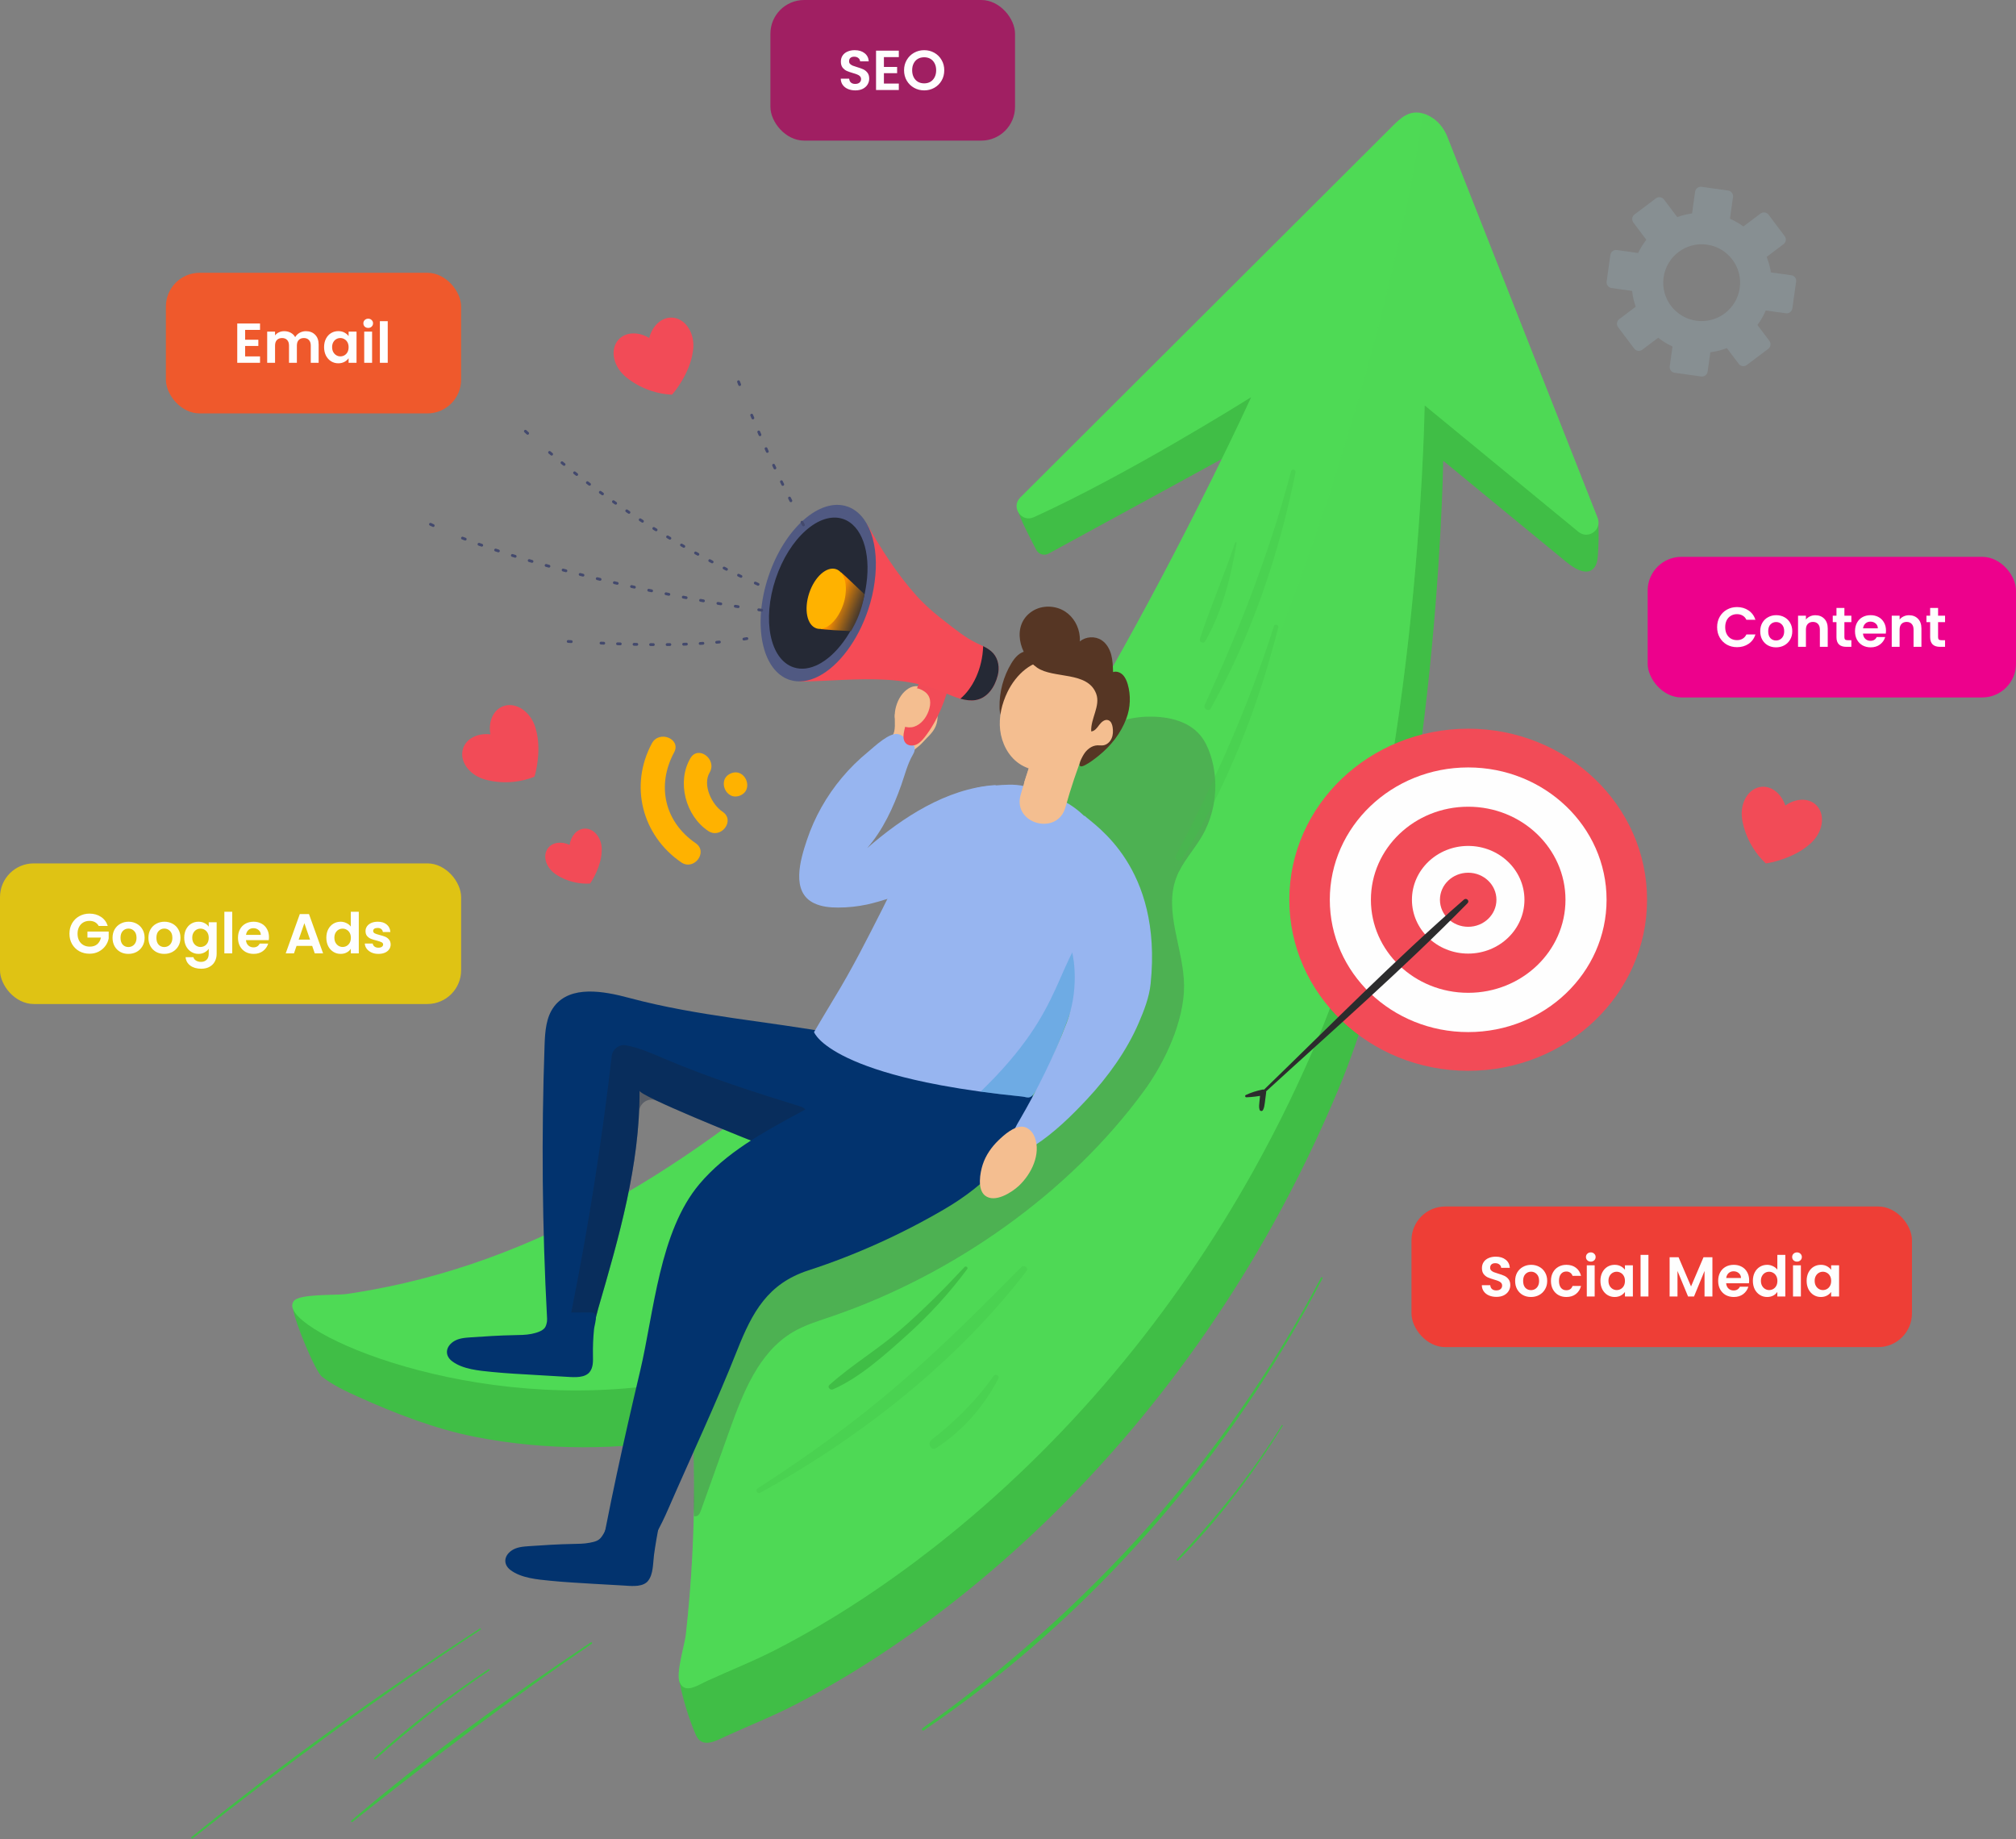 <svg xmlns="http://www.w3.org/2000/svg" width="717" height="654" viewBox="0 0 717 654" fill="none"><rect x="0" y="0" width="717" height="654" fill="#808080" stroke="none"/><path d="M104.252 465.438C113.216 465.525 122.375 467.495 131.274 468.469C134.046 468.772 136.861 468.816 139.611 469.249C142.642 469.747 145.587 470.721 148.575 471.436C152.191 472.323 155.893 472.843 159.596 473.038C162.649 473.211 165.594 471.977 168.56 471.068C175.207 469.011 181.747 466.672 188.199 464.095C201.061 458.964 213.533 452.879 225.571 446.059C249.779 432.353 272.254 415.745 293.452 397.774C301.507 390.931 309.389 383.894 317.119 376.706C378.569 319.564 448.745 167.195 451.538 161.111C451.559 161.046 450.282 154.485 450.217 154.528C447.532 156.217 387.013 189.194 372.961 196.838C371.358 197.725 369.345 197.097 368.522 195.473C366.595 191.728 362.611 184.171 362.026 181.443C361.918 180.88 362.676 181.551 362.87 181.01C363.044 180.512 363.412 180.143 363.801 179.775C369.907 173.972 377.053 169.404 384.285 165.138C390.109 161.717 396.02 158.469 402.018 155.395C404.963 153.901 406.977 152.688 409.423 150.436C411.935 148.141 414.447 145.824 416.959 143.529C427.005 134.37 437.096 125.276 447.142 116.117C465.677 99.271 484.082 82.274 501.793 64.584C505.02 61.357 508.679 57.893 514.633 60.838C517.751 62.375 520.047 65.147 521.324 68.373C521.324 69.953 522.926 72.444 523.511 73.916C524.312 75.951 525.113 78.008 525.936 80.044C532.822 97.496 539.707 114.969 546.593 132.421C550.144 141.429 553.695 150.436 557.246 159.465C558.913 163.709 560.58 167.931 562.269 172.175C563.915 176.333 565.257 180.533 567.596 184.322C567.877 184.777 568.159 185.232 568.31 185.751C568.462 186.249 568.483 186.769 568.505 187.289C568.613 190.602 568.548 193.893 568.31 197.184C568.223 198.44 568.115 199.717 567.596 200.865C567.076 202.013 566.058 203.009 564.824 203.182C561.923 203.615 558.826 201.255 556.726 199.544C554.604 197.812 552.504 196.058 550.382 194.326C545.705 190.472 541.006 186.618 536.329 182.785C528.686 176.506 521.043 170.227 513.399 163.926C513.356 163.882 513.291 163.904 513.291 163.969C513.204 168.733 510.584 304.667 475.875 387.64C469.011 404.031 461.26 420.054 452.62 435.579C424.039 486.917 385.671 533.059 339.399 569.392C321.774 583.25 302.958 595.721 283.037 606.028C274.939 610.229 266.538 613.52 258.267 617.309C254.672 618.955 249.692 621.964 247.462 616.854C244.95 611.095 242.85 604.036 241.638 597.908C241.529 597.324 242.071 597.151 242.244 596.588C242.395 596.068 242.742 595.613 243.11 595.202C244.777 593.21 246.618 591.326 248.09 589.182C249.887 586.584 251.338 583.921 252.139 580.868C253.027 577.49 252.789 573.571 252.962 570.063C253.308 562.333 253.482 554.582 253.46 546.83C253.438 537.779 253.135 528.728 252.594 519.699C252.139 512.272 252.659 510.129 245.383 511.363C219.942 515.65 194.392 515.888 168.972 510.908C154.876 508.158 140.477 502.572 127.464 496.704C123.003 494.691 118.413 492.547 114.537 489.537C112.177 487.783 104.815 470.028 104.252 465.438Z" fill="#40BE46"></path><path d="M561.402 189.108L506.795 144.222C506.751 144.179 506.686 144.2 506.686 144.244C506.6 149.029 503.98 284.942 469.271 367.937C462.428 384.306 454.655 400.329 446.016 415.854C417.434 467.192 379.088 513.355 332.816 549.688C315.169 563.524 296.375 575.996 276.433 586.325C268.335 590.525 259.912 593.816 251.641 597.606C248.241 599.143 243.629 602.499 241.745 598.212C240.316 594.986 243.478 585.025 243.911 581.323C244.972 571.904 245.729 562.463 246.227 553.001C246.682 544.383 246.877 535.744 246.855 527.126C246.812 518.054 246.531 509.003 245.989 499.974C245.924 498.956 245.881 498.025 245.838 497.202C245.535 492.049 245.058 490.577 238.779 491.638C238.736 491.638 238.671 491.659 238.627 491.659C168.062 503.525 102.065 473.796 103.97 463.814C104.035 463.424 104.165 463.078 104.403 462.732C106.157 459.938 119.603 460.653 123.154 460.133C130.018 459.137 136.882 457.838 143.659 456.279C208.335 441.36 262.727 401.411 310.514 356.959C371.986 299.817 442.14 147.448 444.933 141.342C444.955 141.321 444.912 141.256 444.847 141.299C441.794 143.204 400.87 168.819 367.677 183.911C363.281 185.903 359.449 180.317 362.848 176.917C406.976 132.898 451.104 88.878 495.232 44.858C498.069 42.022 501.208 39.012 505.95 40.311C506.6 40.484 507.314 40.744 508.051 41.112C511.169 42.628 513.485 45.421 514.763 48.669C529.811 86.821 556.271 153.901 568.201 184.171C569.847 188.328 564.867 191.944 561.402 189.108Z" fill="#4EDA55"></path><path opacity="0.283" d="M561.404 189.108L506.796 144.222C506.753 144.179 506.688 144.2 506.688 144.244C506.602 149.029 503.982 284.942 469.272 367.937C462.43 384.306 454.657 400.329 446.018 415.854C417.436 467.192 379.089 513.355 332.818 549.688C315.171 563.524 296.377 575.996 276.435 586.325C268.336 590.525 259.914 593.816 251.642 597.606C248.243 599.143 243.631 602.499 241.747 598.212C240.318 594.986 243.479 585.025 243.912 581.323C244.973 571.904 245.731 562.463 246.229 553.001C246.684 544.383 246.879 535.744 246.857 527.126C246.814 518.054 246.532 509.003 245.991 499.974C245.926 498.956 245.883 498.025 245.84 497.203C331.021 453.984 391.28 366.572 432.268 278.901C480.164 176.376 501.708 73.461 505.952 40.311C506.602 40.484 507.316 40.744 508.052 41.112C511.17 42.628 513.487 45.421 514.765 48.669C529.813 86.821 556.273 153.901 568.203 184.171C569.849 188.328 564.869 191.944 561.404 189.108Z" fill="#4EDA55"></path><g opacity="0.283"><path d="M418.365 312.051C413.775 324.22 421.05 337.493 421.115 350.484C421.18 363.064 414.251 377.788 406.954 387.77C380.192 424.428 338.922 453.248 296.18 467.95C291.351 469.617 286.414 471.046 282.019 473.644C269.85 480.811 264.264 495.189 259.5 508.483C256.122 517.967 252.723 527.473 249.324 536.956C248.826 538.342 248.306 539.317 246.877 539.143C246.465 535.268 246.855 531.089 246.833 527.126C246.79 518.054 246.509 509.003 245.967 499.974C245.902 498.956 245.859 498.025 245.816 497.202C245.513 492.049 245.036 490.577 238.757 491.638C238.714 491.638 238.649 491.659 238.605 491.659C256.361 451.624 281.391 414.836 312.224 383.699L316.143 380.235C328.724 357.002 341.282 333.769 353.841 310.557C360.206 298.778 366.594 286.956 374.714 276.303C383.201 265.13 392.555 255.581 407.236 254.867C414.446 254.52 422.436 255.992 426.983 261.579C428.52 263.463 429.581 265.714 430.361 268.01C431.552 271.496 432.18 275.198 432.245 278.901C432.331 285.353 430.707 291.849 427.438 297.414C424.536 302.372 420.401 306.681 418.365 312.051Z" fill="#494949"></path></g><path d="M522.168 380.755C557.302 380.755 585.783 353.524 585.783 319.933C585.783 286.342 557.302 259.111 522.168 259.111C487.034 259.111 458.553 286.342 458.553 319.933C458.553 353.524 487.034 380.755 522.168 380.755Z" fill="#F24B57"></path><path d="M522.167 366.984C549.349 366.984 571.384 345.918 571.384 319.933C571.384 293.947 549.349 272.882 522.167 272.882C494.986 272.882 472.951 293.947 472.951 319.933C472.951 345.918 494.986 366.984 522.167 366.984Z" fill="#FEFEFE"></path><path d="M522.169 353.018C541.279 353.018 556.77 338.205 556.77 319.933C556.77 301.661 541.279 286.848 522.169 286.848C503.06 286.848 487.568 301.661 487.568 319.933C487.568 338.205 503.06 353.018 522.169 353.018Z" fill="#F24B57"></path><path d="M522.169 339.074C533.219 339.074 542.176 330.504 542.176 319.933C542.176 309.362 533.219 300.792 522.169 300.792C511.12 300.792 502.162 309.362 502.162 319.933C502.162 330.504 511.12 339.074 522.169 339.074Z" fill="#FEFEFE"></path><path d="M522.168 329.546C527.716 329.546 532.215 325.242 532.215 319.933C532.215 314.623 527.716 310.319 522.168 310.319C516.619 310.319 512.121 314.623 512.121 319.933C512.121 325.242 516.619 329.546 522.168 329.546Z" fill="#F24B57"></path><path d="M645.846 286.176C643.118 283.621 638.593 283.838 634.955 286.436C633.548 282.192 630.04 279.334 626.316 279.789C621.899 280.33 618.867 285.267 619.538 290.832C619.538 290.832 620.296 299.753 628.004 307.006C629.347 306.92 638.03 305.166 643.551 300.229C643.984 299.882 644.395 299.514 644.764 299.081C648.618 295.011 649.094 289.229 645.846 286.176Z" fill="#F24B57"></path><path d="M239.018 112.934C235.272 112.761 231.981 115.857 230.898 120.188C227.066 117.871 222.562 117.979 220.007 120.729C216.997 123.999 217.885 129.715 222.021 133.526C222.021 133.526 228.387 139.827 238.975 140.346C239.949 139.415 245.427 132.443 246.402 125.103C246.488 124.562 246.575 124.02 246.596 123.436C246.856 117.849 243.457 113.129 239.018 112.934Z" fill="#F24B57"></path><path d="M178.824 251.164C175.337 252.55 173.605 256.729 174.406 261.124C169.968 260.583 165.897 262.532 164.706 266.105C163.299 270.327 166.482 275.177 171.808 276.953C171.808 276.953 180.209 280.092 190.061 276.195C190.559 274.939 192.681 266.343 190.559 259.241C190.429 258.699 190.256 258.18 190.061 257.66C187.983 252.42 182.959 249.519 178.824 251.164Z" fill="#F24B57"></path><path d="M207.838 294.642C205.153 294.794 203.053 297.241 202.577 300.424C199.675 299.059 196.471 299.471 194.868 301.614C192.963 304.169 194.024 308.175 197.25 310.579C197.25 310.579 202.252 314.606 209.83 314.173C210.458 313.437 213.836 308.067 213.987 302.762C214.009 302.372 214.031 301.961 214.009 301.571C213.793 297.544 211.021 294.447 207.838 294.642Z" fill="#F24B57"></path><path d="M321.663 269.894C322.291 269.353 322.854 268.812 323.417 268.205C324.824 266.646 326.708 265.629 328.137 264.005C329.804 262.099 331.84 260.584 332.814 258.158C333.745 255.842 333.593 253.178 332.901 250.775C332.381 248.913 331.536 247.116 330.151 245.773C328.765 244.452 326.751 243.673 324.867 244.084C324.023 244.279 323.243 244.691 322.529 245.21C320.299 246.878 319 249.541 318.437 252.247C317.917 254.802 318.588 257.596 318.047 260.042C317.614 261.991 315.795 264.091 314.777 265.845" fill="#F4BE90"></path><path d="M325.543 400.827L328.574 403.923C316.903 414.944 293.345 414.511 278.838 410.072C278.275 409.899 276.997 409.423 275.157 408.708C263.053 404.096 227.456 389.654 227.456 387.835C227.586 414.186 220.138 439.91 212.776 465.2C211.087 471.003 208.792 486.701 200.78 482.457C200.109 482.111 199.395 481.613 198.637 480.941C195.324 478.062 194.826 473.146 194.566 468.751C192.834 436.424 192.531 404.031 193.678 371.661C193.852 366.832 194.176 361.657 197.121 357.825C202.946 350.268 214.638 352.368 223.862 354.858C248.221 361.376 272.992 363.108 297.611 367.612C305.232 368.998 313.114 368.911 320.584 370.925C328.076 372.96 335.481 377.853 337.473 385.324C339.443 392.837 333.186 402.148 325.543 400.827Z" fill="#02336E"></path><g opacity="0.356"><path d="M286.005 401.217C283.104 403.447 280.116 405.548 277.041 407.518C275.85 408.276 274.378 408.406 273.057 407.908C263.14 404.075 243.588 396.15 233.628 391.43C230.748 390.066 227.457 392.101 227.305 395.306C226.179 419.059 219.445 442.314 212.776 465.222C212.43 466.435 212.04 468.059 211.607 469.856C210.199 475.442 201.82 473.558 202.924 467.907C203.141 466.846 203.336 465.785 203.552 464.724C209.442 435.233 214.097 405.461 217.561 375.58C217.843 373.069 220.16 371.25 222.65 371.705C227.37 372.549 231.917 374.584 236.377 376.49C252.076 383.181 268.337 388.399 284.641 393.422C288.062 394.483 288.863 398.987 286.005 401.217Z" fill="#15233A"></path></g><path d="M356.224 413.429C350.529 420.119 343.319 425.619 335.849 429.971C320.714 438.827 304.214 446.297 287.52 451.711C273.035 456.409 267.535 466.629 262.208 480.054C254.673 499.086 245.861 517.708 237.698 536.48C232.631 548.151 224.771 561.749 212.018 561.597C216.391 536.675 221.87 511.97 227.694 487.372C232.609 466.564 234.515 437.853 248.784 420.986C258.116 409.943 271.216 402.711 283.774 395.955C296.398 389.178 308.372 381.448 320.627 374.367C329.526 369.236 338.923 363.953 349.187 363.823C367.353 363.585 370.103 381.253 366.076 395.5C364.192 402.213 360.684 408.189 356.224 413.429Z" fill="#02336E"></path><path d="M391.667 323.614C391.364 325.043 391.039 326.494 390.671 327.967C385.712 348.277 376.163 372.333 372.851 379.435C371.378 382.639 369.884 385.822 367.849 388.68C367.437 389.265 367.004 389.828 366.333 390.109C365.489 390.456 364.558 390.001 363.648 389.915C358.3 389.373 353.342 388.789 348.751 388.161C343.576 387.446 338.878 386.688 334.569 385.887C332.815 385.562 331.148 385.238 329.524 384.891C306.074 379.998 296.244 374 292.195 370.341C292.065 370.211 291.935 370.102 291.805 369.973C289.921 368.154 289.51 366.984 289.51 366.984C289.51 366.984 294.317 358.821 296.633 355.011C302.956 344.704 308.348 334.008 313.826 323.203C317.268 316.447 320.408 309.54 323.851 302.806C327.12 296.397 333.703 290.529 338.834 285.506C340.415 283.99 342.017 282.496 343.944 281.457C346.911 279.898 350.332 279.573 353.666 279.313C357.174 279.032 360.747 278.729 364.19 279.508C365.38 279.768 366.528 280.136 367.697 280.547C372.006 281.998 376.337 283.514 380.212 285.917C385.777 289.36 390.216 294.6 392.684 300.663C394.568 305.296 393.789 313.806 391.667 323.614Z" fill="#97B5F0"></path><g opacity="0.277"><path d="M391.669 323.614C391.366 325.043 391.041 326.494 390.673 327.966C385.715 348.277 376.166 372.333 372.853 379.435C371.381 382.639 369.887 385.822 367.851 388.68C367.44 389.265 367.007 389.828 366.336 390.109C365.491 390.456 364.56 390.001 363.651 389.914C358.303 389.373 353.344 388.789 348.754 388.161C380.41 357.544 373.784 343.123 391.669 323.614Z" fill="#0090C6"></path></g><path d="M349.165 301.529C349.663 301.139 350.183 300.728 350.399 300.143C350.659 299.407 350.399 298.606 350.118 297.869C348.515 293.496 358.172 278.837 353.539 279.183C336.542 280.461 320.908 290.702 308.436 301.55C314.066 295.076 317.682 287.173 320.54 279.14C321.839 275.437 322.749 271.627 324.698 268.292C326.625 265.023 323.875 263.68 321.211 261.883C320.713 261.536 320.172 261.212 319.588 261.06C316.383 260.216 311.035 265.456 308.74 267.339C305.383 270.089 302.265 273.142 299.472 276.477C293.973 283.016 289.685 290.594 286.979 298.692C284.64 305.686 281.133 317.27 289.642 321.211C292.24 322.424 295.185 322.705 298.065 322.705C301.551 322.705 305.037 322.337 308.458 321.601C311.013 321.038 313.525 320.28 316.036 319.5C318.072 318.873 320.107 318.245 322.143 317.617C324.784 316.794 327.469 315.993 329.981 314.823C333.618 313.113 336.801 310.709 339.941 308.241C342.929 305.946 346.134 303.846 349.165 301.529Z" fill="#97B5F0"></path><path d="M385.648 289.988C385.648 289.988 384.457 297.133 383.721 299.06C382.357 302.676 380.43 306.162 378.827 309.67C377.182 313.243 376.121 317.811 376.337 321.774C376.467 324.372 377.983 327.295 378.741 329.764C379.607 332.622 380.451 335.502 381.252 338.381C382.097 341.434 383.656 352.391 379.412 363.563C374.821 375.602 369.062 387.186 362.588 398.316C361.548 400.091 360.488 401.888 360.054 403.88C358.734 410.116 364.082 409.856 368.001 407.301C374.973 402.754 380.971 396.887 386.665 390.802C393.984 382.964 400.718 373.653 404.984 363.736C406.911 359.254 408.729 354.621 409.227 349.771C413.493 308.241 389.307 293.474 385.648 289.988Z" fill="#97B5F0"></path><path d="M385.65 266.993C383.073 273.575 380.821 280.266 378.916 287.086C376.036 297.328 360.099 292.954 362.979 282.691C363.391 281.197 363.824 279.746 364.278 278.252C364.322 278.057 364.387 277.841 364.452 277.646C365.318 274.896 366.206 272.189 367.18 269.483C367.245 269.288 367.331 269.071 367.396 268.876C368.133 266.776 368.912 264.676 369.735 262.597C371.359 258.418 375.213 255.538 379.89 256.816C383.874 257.92 387.273 262.835 385.65 266.993Z" fill="#F4BE90"></path><path d="M380.538 269.049C378.59 272.947 374.801 275.762 370.665 277.126C368.63 277.797 366.464 278.144 364.277 278.252C364.321 278.057 364.386 277.84 364.451 277.646C365.317 274.896 366.204 272.189 367.179 269.483C369.929 270.089 372.96 270.002 375.753 269.504C377.356 269.244 378.936 268.855 380.538 269.049Z" fill="#F4BE90"></path><path d="M209.052 488.499C209.29 488.325 209.507 488.131 209.68 487.892C210.979 486.333 210.936 484.082 210.892 482.046C210.827 478.885 210.957 475.702 211.282 472.541C211.455 470.917 213.058 466.651 210.351 466.673C205.479 466.695 200.629 466.716 195.757 466.738C195.606 466.738 195.432 466.738 195.302 466.825C195.021 466.976 194.956 467.322 194.913 467.647C194.718 468.903 194.545 470.982 193.809 472.064C192.856 473.407 190.452 474.013 188.958 474.316C186.945 474.706 184.888 474.706 182.831 474.749C177.677 474.836 172.524 475.182 167.392 475.529C165.227 475.68 162.932 475.854 161.156 477.109C158.385 479.058 158.19 482.046 160.788 484.017C164.578 486.896 170.38 487.373 174.927 487.827C180.102 488.347 185.299 488.607 190.474 488.91C193.917 489.127 197.338 489.322 200.781 489.516C203.227 489.625 206.908 490.144 209.052 488.499Z" fill="#02336E"></path><path d="M229.814 562.767C230.052 562.594 230.268 562.399 230.442 562.161C232.412 559.801 232.217 555.709 232.607 552.829C233.126 549.126 233.754 545.467 234.512 541.808C228.406 542.717 222.192 540.075 216.086 540.941C215.869 542.912 215.133 544.861 213.964 546.441C212.86 547.957 211.517 548.195 209.72 548.563C207.706 548.953 205.649 548.953 203.592 548.996C198.439 549.083 193.286 549.429 188.154 549.776C185.989 549.927 183.694 550.1 181.918 551.356C179.147 553.305 178.952 556.293 181.55 558.263C185.339 561.143 191.142 561.62 195.689 562.074C200.842 562.594 206.061 562.854 211.236 563.179C214.678 563.395 218.1 563.59 221.542 563.763C223.989 563.893 227.67 564.413 229.814 562.767Z" fill="#02336E"></path><path d="M366.813 402.343C366.012 401.412 364.93 400.741 363.739 400.633C360.686 400.351 357.135 403.512 355.099 405.483C352.631 407.865 350.574 410.809 349.513 414.079C348.56 417.002 347.499 422.87 350.336 425.122C353.8 427.872 359.841 424.017 362.418 421.592C366.835 417.413 370.299 410.398 368.004 404.313C367.701 403.599 367.311 402.928 366.813 402.343Z" fill="#F4BE90"></path><path d="M368.826 233.279C370.039 234.925 369.562 237.004 369.389 238.866C369.194 240.771 369.237 242.655 368.804 244.539C367.917 248.415 365.881 252.009 362.98 254.715C361.507 256.101 359.342 257.292 357.545 256.361C355.921 255.517 355.531 253.395 355.488 251.576C355.38 246.076 356.852 240.533 359.71 235.834C360.966 233.734 362.85 231.612 365.297 231.547C366.639 231.504 368.025 232.175 368.826 233.279Z" fill="#563624"></path><path d="M373.851 234.882C367.117 234.427 361.314 239.884 358.326 246.033C356.312 250.19 355.165 254.911 355.706 259.566C356.247 264.221 358.564 268.812 362.375 271.453C366.532 274.355 371.945 274.679 376.774 273.554C379.654 272.882 382.425 271.67 384.829 269.938C385.738 269.288 386.669 268.638 387.6 268.032C388.228 267.621 388.769 266.798 389.462 266.56C389.895 266.408 390.372 266.408 390.826 266.343C391.996 266.213 393.143 265.802 394.139 265.131C394.876 264.633 395.547 263.983 395.893 263.139C396.11 262.597 396.196 262.013 396.261 261.428C396.478 259.414 396.391 257.531 396.846 255.56C397.387 253.157 397.712 250.385 396.218 248.415C395.049 246.878 393.143 246.336 391.693 245.167C390.09 243.889 389.809 241.746 388.575 240.079C385.803 236.354 380.65 234.167 376.579 236.095" fill="#F4BE90"></path><path d="M384.022 226.351C383.719 222.8 381.813 219.379 378.825 217.452C375.361 215.2 370.576 215.091 367.111 217.343C359.619 222.193 362.456 233.02 368.865 237.415C374.711 241.421 386.858 238.584 389.868 246.683C391.47 250.97 387.833 255.517 388.093 260.085C389.392 259.977 390.214 258.743 390.994 257.704C391.773 256.664 393.008 255.625 394.22 256.101C395.173 256.47 395.563 257.595 395.714 258.591C395.909 259.912 395.887 261.32 395.346 262.554C394.805 263.788 393.701 264.827 392.358 265.022C391.665 265.109 390.972 265.001 390.279 265.022C388.222 265.109 386.447 266.56 385.386 268.335C384.303 270.132 382.636 273.727 385.819 272.103C387.53 271.237 389.153 269.981 390.648 268.79C395.043 265.282 398.637 260.757 400.608 255.452C402.058 251.576 402.232 247.245 401.062 243.24C400.694 242.027 400.196 240.836 399.309 239.949C398.421 239.061 397.057 238.563 395.866 238.974C395.801 236.874 395.736 234.752 395.195 232.738C394.632 230.725 393.527 228.776 391.773 227.628C389.457 226.113 386.165 226.307 384.044 228.083C384.087 227.498 384.087 226.914 384.022 226.351Z" fill="#563624"></path><path d="M327.964 240.685C327.617 241.009 327.422 241.464 327.249 241.897C324.932 247.635 323.049 253.546 321.641 259.587C321.273 261.168 321.013 263.052 322.118 264.243C323.049 265.239 324.673 265.304 325.907 264.741C327.141 264.178 328.072 263.117 328.917 262.056C333.55 256.123 336.3 248.913 338.097 241.616" fill="#F24B57"></path><path d="M354.857 240.186C353.796 244.387 351.176 248.263 346.932 248.956C345.221 249.237 343.403 248.977 341.562 248.458C337.903 247.418 334.135 245.361 331.017 244.43C328.527 243.673 326.016 243.066 323.461 242.633C320.884 242.179 318.264 241.897 315.601 241.724C305.164 241.074 294.728 242.222 284.291 242.352L308.195 186.077C313.305 195.149 318.957 204.027 325.929 211.8C327.834 213.922 329.913 215.871 332.078 217.733C333.442 218.902 334.871 220.028 336.301 221.132C339.96 223.947 343.338 226.762 347.56 228.776C348.253 229.1 348.967 229.425 349.66 229.772C351.003 230.443 352.28 231.201 353.255 232.305C355.117 234.405 355.55 237.48 354.857 240.186Z" fill="#F54B56"></path><path d="M311.054 206.993C310.642 210.197 309.885 213.489 308.759 216.823C306.897 222.41 304.277 227.346 301.289 231.352C295.161 239.58 287.344 243.911 280.762 241.724C270.953 238.454 267.597 222.02 273.292 204.979C278.965 187.982 291.502 176.831 301.289 180.079C309.17 182.742 312.873 193.871 311.054 206.993Z" fill="#505982"></path><path d="M308.151 207.556C308.086 208.011 308.021 208.487 307.935 208.942C307.913 209.158 307.87 209.353 307.827 209.57C307.48 211.67 306.917 213.814 306.203 215.979C305.25 218.815 304.081 221.479 302.738 223.86C302.478 224.315 302.219 224.77 301.959 225.203C301.287 226.329 300.573 227.411 299.815 228.407C294.554 235.466 287.885 239.169 282.233 237.285C273.854 234.492 270.996 220.418 275.867 205.824C280.718 191.273 291.457 181.746 299.815 184.518C306.549 186.791 309.71 196.318 308.151 207.556Z" fill="#252935"></path><path d="M307.458 211.324C307.437 211.497 307.415 211.648 307.372 211.822C307.09 213.51 306.636 215.243 306.073 216.975C305.315 219.248 304.362 221.392 303.279 223.319C303.063 223.687 302.868 224.055 302.652 224.402C301.287 224.358 298.646 224.164 297.347 224.12C297.065 224.099 296.762 224.077 296.502 224.077C295.376 224.012 291.998 223.731 291.695 223.687C291.76 223.687 291.998 223.644 292.15 223.016C292.258 222.583 292.388 222.172 292.54 221.738C293.124 219.833 293.752 217.928 294.423 216.044C295.744 212.276 297.195 208.552 298.191 204.676C298.494 204.265 298.819 203.897 299.1 203.485C299.577 203.788 305.791 209.721 307.458 211.324Z" fill="url(#paint0_linear_623_30851)"></path><path d="M300.683 211.583C300.553 212.687 300.293 213.813 299.903 214.939C299.275 216.845 298.366 218.533 297.348 219.898C295.248 222.712 292.585 224.185 290.354 223.427C286.998 222.301 285.872 216.693 287.799 210.89C289.726 205.087 294.014 201.276 297.348 202.381C300.033 203.29 301.311 207.101 300.683 211.583Z" fill="#FFB200"></path><path d="M354.855 240.164C353.794 244.365 351.174 248.241 346.93 248.934C345.22 249.215 343.401 248.955 341.561 248.436C345.848 244.863 349.42 237.934 349.659 229.75C351.001 230.421 352.279 231.179 353.253 232.283C355.115 234.383 355.548 237.458 354.855 240.164Z" fill="#252935"></path><g opacity="0.283"><path d="M459.181 167.542C451.624 196.231 440.906 223.687 428.477 250.579C427.806 252.03 429.841 253.286 430.643 251.835C445.172 225.787 454.872 197.162 460.761 167.975C460.935 166.957 459.441 166.502 459.181 167.542Z" fill="#40BE46"></path></g><g opacity="0.283"><path d="M453.052 222.712C444.109 250.991 432.027 277.905 418.278 304.148C417.52 305.577 419.577 306.789 420.443 305.404C436.228 280.113 447.314 251.987 454.611 223.124C454.871 222.128 453.355 221.716 453.052 222.712Z" fill="#40BE46"></path></g><g opacity="0.283"><path d="M439.284 192.919C435.429 204.46 430.536 215.632 426.747 227.195C426.379 228.342 428.089 229.035 428.652 227.996C434.78 217.191 437.79 205.196 439.803 193.07C439.868 192.724 439.413 192.572 439.284 192.919Z" fill="#40BE46"></path></g><g opacity="0.283"><path d="M270.415 530.786C306.12 510.995 340.093 484.428 365.101 451.927C365.924 450.844 364.17 449.589 363.261 450.52C349.23 464.724 335.243 478.711 320.129 491.789C304.279 505.495 287.109 517.902 269.484 529.227C268.488 529.855 269.375 531.37 270.415 530.786Z" fill="#40BE46"></path></g><g opacity="0.283"><path d="M353.365 489.299C347.28 497.939 339.68 505.496 331.322 511.948C329.677 513.226 331.149 516.062 333.011 514.85C342.517 508.614 349.727 500.321 355.032 490.296C355.617 489.148 354.079 488.282 353.365 489.299Z" fill="#40BE46"></path></g><path d="M343.042 450.52C335.789 458.315 328.253 465.893 320.22 472.865C312.187 479.837 302.898 485.359 295.017 492.417C294.086 493.24 295.277 494.431 296.251 494.02C305.8 489.819 314.591 481.873 322.299 474.965C330.332 467.798 337.564 459.895 343.995 451.256C344.428 450.693 343.519 450.022 343.042 450.52Z" fill="#40BE46"></path><path d="M449.545 388.745C473.839 366.486 498.87 344.682 521.951 321.145C522.774 320.301 521.54 319.132 520.674 319.868C495.817 341.499 472.562 365.187 448.896 388.095C448.484 388.528 449.112 389.156 449.545 388.745Z" fill="#2C2C2D"></path><path d="M443.241 390.174C445.385 390.109 447.464 389.806 449.564 389.416C449.131 389.091 448.698 388.745 448.265 388.42C448.156 389.503 448.048 390.564 447.94 391.646C447.853 392.621 447.68 393.617 447.962 394.569C448.113 395.111 448.893 395.241 449.174 394.721C449.629 393.898 449.715 393.011 449.845 392.101C450.019 390.867 450.17 389.654 450.322 388.42C450.408 387.706 449.607 387.316 449.023 387.424C446.944 387.857 444.952 388.463 443.046 389.373C442.657 389.568 442.852 390.174 443.241 390.174Z" fill="#2C2C2D"></path><path opacity="0.174" d="M637.099 97.864L629.824 96.846C629.543 94.941 629.023 93.1 628.33 91.347L634.328 86.821C635.237 86.15 635.411 84.851 634.739 83.963L629.001 76.341C628.33 75.432 627.031 75.259 626.143 75.93L620.037 80.52C618.565 79.438 616.984 78.528 615.274 77.77L616.356 70.062C616.508 68.936 615.728 67.897 614.624 67.745L605.184 66.424C604.058 66.273 603.018 67.052 602.867 68.178L601.784 75.886C599.965 76.146 598.211 76.558 596.523 77.186L591.802 70.928C591.131 70.019 589.832 69.846 588.944 70.517L581.322 76.255C580.413 76.926 580.24 78.225 580.911 79.134L585.523 85.262C584.397 86.713 583.401 88.272 582.622 89.961L575.043 88.9C573.917 88.748 572.9 89.528 572.726 90.654L571.406 100.094C571.254 101.22 572.033 102.259 573.138 102.411L580.456 103.45C580.673 105.377 581.106 107.261 581.755 109.058L575.888 113.475C574.978 114.147 574.805 115.446 575.476 116.334L581.214 123.955C581.885 124.865 583.185 125.038 584.072 124.367L589.745 120.101C591.304 121.335 592.993 122.375 594.834 123.219L593.838 130.235C593.686 131.36 594.466 132.4 595.57 132.551L605.01 133.872C606.136 134.024 607.176 133.244 607.327 132.14L608.302 125.254C610.337 124.995 612.307 124.497 614.169 123.782L618.392 129.39C619.063 130.299 620.362 130.473 621.25 129.801L628.871 124.064C629.781 123.392 629.954 122.093 629.283 121.184L625.039 115.554C626.23 113.995 627.204 112.263 628.005 110.401L635.151 111.397C636.277 111.548 637.294 110.769 637.467 109.643L638.788 100.202C639.005 99.055 638.225 98.016 637.099 97.864ZM603.3 114.038C595.83 112.977 590.611 106.092 591.672 98.622C592.733 91.152 599.641 85.933 607.111 86.994C614.581 88.055 619.799 94.963 618.738 102.433C617.677 109.881 610.748 115.078 603.3 114.038Z" fill="#ABD9EA"></path><path d="M469.832 454.287C436.141 518.335 387.033 572.77 328.095 614.516C327.64 614.841 328.073 615.62 328.549 615.296C388.354 574.762 437.007 518.53 470.331 454.612C470.525 454.244 470.006 453.941 469.832 454.287Z" fill="#40BE46"></path><path d="M455.868 506.795C445.193 523.965 432.505 539.75 418.604 554.409C418.344 554.69 418.756 555.123 419.037 554.842C433.349 540.4 445.54 524.268 456.193 506.99C456.323 506.773 455.998 506.578 455.868 506.795Z" fill="#40BE46"></path><path d="M210.156 583.965C180.773 603.604 151.845 624.39 124.953 647.363C124.649 647.623 125.083 648.035 125.386 647.797C153.188 625.884 181.141 604.361 210.459 584.506C210.783 584.268 210.48 583.748 210.156 583.965Z" fill="#40BE46"></path><path d="M173.734 593.535C159.422 603.04 145.78 613.477 133.114 625.083C132.81 625.364 133.265 625.797 133.568 625.537C146.408 614.191 159.811 603.581 174.015 594.011C174.297 593.816 174.037 593.34 173.734 593.535Z" fill="#40BE46"></path><path d="M170.68 579.049C135.213 601.958 100.915 626.62 68.111 653.21C67.787 653.469 68.241 653.924 68.588 653.664C101.63 627.486 135.732 602.651 170.94 579.482C171.199 579.309 170.94 578.876 170.68 579.049Z" fill="#40BE46"></path><path d="M325.108 258.396C327.598 257.573 329.374 255.278 330.261 252.81C331.236 250.103 331.149 247.353 328.551 245.729C327.685 245.188 326.71 244.711 325.693 244.711C323.896 244.711 322.423 246.141 321.341 247.57C320.41 248.782 319.608 250.103 319.045 251.51C318.591 252.658 317.898 254.542 318.417 255.754C319.435 258.136 322.835 259.154 325.108 258.396Z" fill="#F4BE90"></path><path d="M262.664 135.735C262.794 136.081 262.924 136.406 263.054 136.752" stroke="#43496D" stroke-linecap="round" stroke-linejoin="round"></path><path d="M267.342 147.622C271.932 158.795 276.999 169.772 282.52 180.512" stroke="#43496D" stroke-linecap="round" stroke-linejoin="round" stroke-dasharray="1.08 5.4"></path><path d="M285.227 185.687C285.4 186.012 285.573 186.315 285.746 186.64" stroke="#43496D" stroke-linecap="round" stroke-linejoin="round"></path><path d="M186.855 153.338C187.115 153.576 187.397 153.814 187.657 154.074" stroke="#43496D" stroke-linecap="round" stroke-linejoin="round"></path><path d="M195.453 160.873C216.261 178.476 239.343 193.395 263.94 205.152" stroke="#43496D" stroke-linecap="round" stroke-linejoin="round" stroke-dasharray="0.96 4.78"></path><path d="M268.615 207.317C268.94 207.469 269.265 207.621 269.611 207.772" stroke="#43496D" stroke-linecap="round" stroke-linejoin="round"></path><path d="M153.098 186.423C153.422 186.575 153.747 186.726 154.072 186.878" stroke="#43496D" stroke-linecap="round" stroke-linejoin="round"></path><path d="M164.486 191.338C193.219 202.554 235.182 211.54 264.261 216.001" stroke="#43496D" stroke-linecap="round" stroke-linejoin="round" stroke-dasharray="1.04 5.22"></path><path d="M269.848 216.823C270.216 216.867 270.562 216.931 270.909 216.975" stroke="#43496D" stroke-linecap="round" stroke-linejoin="round"></path><path d="M202.08 228.083C202.448 228.104 202.795 228.126 203.163 228.147" stroke="#43496D" stroke-linecap="round" stroke-linejoin="round"></path><path d="M213.752 228.667C228.974 229.381 244.239 229.663 259.331 227.931" stroke="#43496D" stroke-linecap="round" stroke-linejoin="round" stroke-dasharray="0.98 4.9"></path><path d="M264.568 227.238C264.936 227.195 265.283 227.13 265.629 227.065" stroke="#43496D" stroke-linecap="round" stroke-linejoin="round"></path><path d="M247.42 299.818C236.334 292.217 233.432 279.313 239.755 267.533C242.353 262.705 234.428 259.522 231.852 264.307C223.775 279.291 228.3 297.046 242.288 306.638C246.835 309.734 251.967 302.935 247.42 299.818Z" fill="#FFB200"></path><path d="M256.991 288.644C253.137 286.089 249.78 279.096 252.379 274.7C255.15 270.023 248.351 264.848 245.558 269.59C240.621 277.926 243.783 290.117 251.902 295.487C256.449 298.496 261.603 291.697 256.991 288.644Z" fill="#FFB200"></path><path d="M263.25 282.863C268.316 280.741 265.003 272.86 259.937 275.003C254.87 277.125 258.183 284.985 263.25 282.863Z" fill="#FFB200"></path><rect x="274" width="87" height="50" rx="12" fill="#A01F62"></rect><path d="M304.2 32.14C303.227 32.14 302.347 31.973 301.56 31.64C300.787 31.307 300.173 30.827 299.72 30.2C299.267 29.573 299.033 28.833 299.02 27.98H302.02C302.06 28.553 302.26 29.007 302.62 29.34C302.993 29.673 303.5 29.84 304.14 29.84C304.793 29.84 305.307 29.687 305.68 29.38C306.053 29.06 306.24 28.647 306.24 28.14C306.24 27.727 306.113 27.387 305.86 27.12C305.607 26.853 305.287 26.647 304.9 26.5C304.527 26.34 304.007 26.167 303.34 25.98C302.433 25.713 301.693 25.453 301.12 25.2C300.56 24.933 300.073 24.54 299.66 24.02C299.26 23.487 299.06 22.78 299.06 21.9C299.06 21.073 299.267 20.353 299.68 19.74C300.093 19.127 300.673 18.66 301.42 18.34C302.167 18.007 303.02 17.84 303.98 17.84C305.42 17.84 306.587 18.193 307.48 18.9C308.387 19.593 308.887 20.567 308.98 21.82H305.9C305.873 21.34 305.667 20.947 305.28 20.64C304.907 20.32 304.407 20.16 303.78 20.16C303.233 20.16 302.793 20.3 302.46 20.58C302.14 20.86 301.98 21.267 301.98 21.8C301.98 22.173 302.1 22.487 302.34 22.74C302.593 22.98 302.9 23.18 303.26 23.34C303.633 23.487 304.153 23.66 304.82 23.86C305.727 24.127 306.467 24.393 307.04 24.66C307.613 24.927 308.107 25.327 308.52 25.86C308.933 26.393 309.14 27.093 309.14 27.96C309.14 28.707 308.947 29.4 308.56 30.04C308.173 30.68 307.607 31.193 306.86 31.58C306.113 31.953 305.227 32.14 304.2 32.14ZM314.368 20.3V23.8H319.068V26.02H314.368V29.72H319.668V32H311.568V18.02H319.668V20.3H314.368ZM328.692 32.14C327.385 32.14 326.185 31.833 325.092 31.22C323.999 30.607 323.132 29.76 322.492 28.68C321.852 27.587 321.532 26.353 321.532 24.98C321.532 23.62 321.852 22.4 322.492 21.32C323.132 20.227 323.999 19.373 325.092 18.76C326.185 18.147 327.385 17.84 328.692 17.84C330.012 17.84 331.212 18.147 332.292 18.76C333.385 19.373 334.245 20.227 334.872 21.32C335.512 22.4 335.832 23.62 335.832 24.98C335.832 26.353 335.512 27.587 334.872 28.68C334.245 29.76 333.385 30.607 332.292 31.22C331.199 31.833 329.999 32.14 328.692 32.14ZM328.692 29.64C329.532 29.64 330.272 29.453 330.912 29.08C331.552 28.693 332.052 28.147 332.412 27.44C332.772 26.733 332.952 25.913 332.952 24.98C332.952 24.047 332.772 23.233 332.412 22.54C332.052 21.833 331.552 21.293 330.912 20.92C330.272 20.547 329.532 20.36 328.692 20.36C327.852 20.36 327.105 20.547 326.452 20.92C325.812 21.293 325.312 21.833 324.952 22.54C324.592 23.233 324.412 24.047 324.412 24.98C324.412 25.913 324.592 26.733 324.952 27.44C325.312 28.147 325.812 28.693 326.452 29.08C327.105 29.453 327.852 29.64 328.692 29.64Z" fill="#FEFEFE"></path><rect x="59" y="97" width="105" height="50" rx="12" fill="#EF592C"></rect><path d="M87.18 117.3V120.8H91.88V123.02H87.18V126.72H92.48V129H84.38V115.02H92.48V117.3H87.18ZM108.785 117.76C110.145 117.76 111.238 118.18 112.065 119.02C112.905 119.847 113.325 121.007 113.325 122.5V129H110.525V122.88C110.525 122.013 110.305 121.353 109.865 120.9C109.425 120.433 108.825 120.2 108.065 120.2C107.305 120.2 106.698 120.433 106.245 120.9C105.805 121.353 105.585 122.013 105.585 122.88V129H102.785V122.88C102.785 122.013 102.565 121.353 102.125 120.9C101.685 120.433 101.085 120.2 100.325 120.2C99.551 120.2 98.938 120.433 98.484 120.9C98.044 121.353 97.825 122.013 97.825 122.88V129H95.025V117.92H97.825V119.26C98.184 118.793 98.644 118.427 99.204 118.16C99.778 117.893 100.405 117.76 101.085 117.76C101.951 117.76 102.725 117.947 103.405 118.32C104.085 118.68 104.611 119.2 104.985 119.88C105.345 119.24 105.865 118.727 106.545 118.34C107.238 117.953 107.985 117.76 108.785 117.76ZM115.262 123.42C115.262 122.3 115.482 121.307 115.922 120.44C116.375 119.573 116.982 118.907 117.742 118.44C118.515 117.973 119.375 117.74 120.322 117.74C121.148 117.74 121.868 117.907 122.482 118.24C123.108 118.573 123.608 118.993 123.982 119.5V117.92H126.802V129H123.982V127.38C123.622 127.9 123.122 128.333 122.482 128.68C121.855 129.013 121.128 129.18 120.302 129.18C119.368 129.18 118.515 128.94 117.742 128.46C116.982 127.98 116.375 127.307 115.922 126.44C115.482 125.56 115.262 124.553 115.262 123.42ZM123.982 123.46C123.982 122.78 123.848 122.2 123.582 121.72C123.315 121.227 122.955 120.853 122.502 120.6C122.048 120.333 121.562 120.2 121.042 120.2C120.522 120.2 120.042 120.327 119.602 120.58C119.162 120.833 118.802 121.207 118.522 121.7C118.255 122.18 118.122 122.753 118.122 123.42C118.122 124.087 118.255 124.673 118.522 125.18C118.802 125.673 119.162 126.053 119.602 126.32C120.055 126.587 120.535 126.72 121.042 126.72C121.562 126.72 122.048 126.593 122.502 126.34C122.955 126.073 123.315 125.7 123.582 125.22C123.848 124.727 123.982 124.14 123.982 123.46ZM130.956 116.6C130.463 116.6 130.05 116.447 129.716 116.14C129.396 115.82 129.236 115.427 129.236 114.96C129.236 114.493 129.396 114.107 129.716 113.8C130.05 113.48 130.463 113.32 130.956 113.32C131.45 113.32 131.856 113.48 132.176 113.8C132.51 114.107 132.676 114.493 132.676 114.96C132.676 115.427 132.51 115.82 132.176 116.14C131.856 116.447 131.45 116.6 130.956 116.6ZM132.336 117.92V129H129.536V117.92H132.336ZM137.903 114.2V129H135.103V114.2H137.903Z" fill="#FEFEFE"></path><rect x="586" y="198" width="131" height="50" rx="12" fill="#ED018C"></rect><path d="M610.7 223C610.7 221.627 611.007 220.4 611.62 219.32C612.247 218.227 613.093 217.38 614.16 216.78C615.24 216.167 616.447 215.86 617.78 215.86C619.34 215.86 620.707 216.26 621.88 217.06C623.053 217.86 623.873 218.967 624.34 220.38H621.12C620.8 219.713 620.347 219.213 619.76 218.88C619.187 218.547 618.52 218.38 617.76 218.38C616.947 218.38 616.22 218.573 615.58 218.96C614.953 219.333 614.46 219.867 614.1 220.56C613.753 221.253 613.58 222.067 613.58 223C613.58 223.92 613.753 224.733 614.1 225.44C614.46 226.133 614.953 226.673 615.58 227.06C616.22 227.433 616.947 227.62 617.76 227.62C618.52 227.62 619.187 227.453 619.76 227.12C620.347 226.773 620.8 226.267 621.12 225.6H624.34C623.873 227.027 623.053 228.14 621.88 228.94C620.72 229.727 619.353 230.12 617.78 230.12C616.447 230.12 615.24 229.82 614.16 229.22C613.093 228.607 612.247 227.76 611.62 226.68C611.007 225.6 610.7 224.373 610.7 223ZM631.652 230.18C630.585 230.18 629.625 229.947 628.772 229.48C627.918 229 627.245 228.327 626.752 227.46C626.272 226.593 626.032 225.593 626.032 224.46C626.032 223.327 626.278 222.327 626.772 221.46C627.278 220.593 627.965 219.927 628.832 219.46C629.698 218.98 630.665 218.74 631.732 218.74C632.798 218.74 633.765 218.98 634.632 219.46C635.498 219.927 636.178 220.593 636.672 221.46C637.178 222.327 637.432 223.327 637.432 224.46C637.432 225.593 637.172 226.593 636.652 227.46C636.145 228.327 635.452 229 634.572 229.48C633.705 229.947 632.732 230.18 631.652 230.18ZM631.652 227.74C632.158 227.74 632.632 227.62 633.072 227.38C633.525 227.127 633.885 226.753 634.152 226.26C634.418 225.767 634.552 225.167 634.552 224.46C634.552 223.407 634.272 222.6 633.712 222.04C633.165 221.467 632.492 221.18 631.692 221.18C630.892 221.18 630.218 221.467 629.672 222.04C629.138 222.6 628.872 223.407 628.872 224.46C628.872 225.513 629.132 226.327 629.652 226.9C630.185 227.46 630.852 227.74 631.652 227.74ZM645.625 218.76C646.945 218.76 648.012 219.18 648.825 220.02C649.639 220.847 650.045 222.007 650.045 223.5V230H647.245V223.88C647.245 223 647.025 222.327 646.585 221.86C646.145 221.38 645.545 221.14 644.785 221.14C644.012 221.14 643.399 221.38 642.945 221.86C642.505 222.327 642.285 223 642.285 223.88V230H639.485V218.92H642.285V220.3C642.659 219.82 643.132 219.447 643.705 219.18C644.292 218.9 644.932 218.76 645.625 218.76ZM655.968 221.22V226.58C655.968 226.953 656.055 227.227 656.228 227.4C656.415 227.56 656.721 227.64 657.148 227.64H658.448V230H656.688C654.328 230 653.148 228.853 653.148 226.56V221.22H651.828V218.92H653.148V216.18H655.968V218.92H658.448V221.22H655.968ZM670.762 224.22C670.762 224.62 670.735 224.98 670.682 225.3H662.582C662.649 226.1 662.929 226.727 663.422 227.18C663.915 227.633 664.522 227.86 665.242 227.86C666.282 227.86 667.022 227.413 667.462 226.52H670.482C670.162 227.587 669.549 228.467 668.642 229.16C667.735 229.84 666.622 230.18 665.302 230.18C664.235 230.18 663.275 229.947 662.422 229.48C661.582 229 660.922 228.327 660.442 227.46C659.975 226.593 659.742 225.593 659.742 224.46C659.742 223.313 659.975 222.307 660.442 221.44C660.909 220.573 661.562 219.907 662.402 219.44C663.242 218.973 664.209 218.74 665.302 218.74C666.355 218.74 667.295 218.967 668.122 219.42C668.962 219.873 669.609 220.52 670.062 221.36C670.529 222.187 670.762 223.14 670.762 224.22ZM667.862 223.42C667.849 222.7 667.589 222.127 667.082 221.7C666.575 221.26 665.955 221.04 665.222 221.04C664.529 221.04 663.942 221.253 663.462 221.68C662.995 222.093 662.709 222.673 662.602 223.42H667.862ZM678.946 218.76C680.266 218.76 681.332 219.18 682.146 220.02C682.959 220.847 683.366 222.007 683.366 223.5V230H680.566V223.88C680.566 223 680.346 222.327 679.906 221.86C679.466 221.38 678.866 221.14 678.106 221.14C677.332 221.14 676.719 221.38 676.266 221.86C675.826 222.327 675.606 223 675.606 223.88V230H672.806V218.92H675.606V220.3C675.979 219.82 676.452 219.447 677.026 219.18C677.612 218.9 678.252 218.76 678.946 218.76ZM689.288 221.22V226.58C689.288 226.953 689.375 227.227 689.548 227.4C689.735 227.56 690.042 227.64 690.468 227.64H691.768V230H690.008C687.648 230 686.468 228.853 686.468 226.56V221.22H685.148V218.92H686.468V216.18H689.288V218.92H691.768V221.22H689.288Z" fill="#FEFEFE"></path><rect x="502" y="429" width="178" height="50" rx="12" fill="#EE3E36"></rect><path d="M532.2 461.14C531.227 461.14 530.347 460.973 529.56 460.64C528.787 460.307 528.173 459.827 527.72 459.2C527.267 458.573 527.033 457.833 527.02 456.98H530.02C530.06 457.553 530.26 458.007 530.62 458.34C530.993 458.673 531.5 458.84 532.14 458.84C532.793 458.84 533.307 458.687 533.68 458.38C534.053 458.06 534.24 457.647 534.24 457.14C534.24 456.727 534.113 456.387 533.86 456.12C533.607 455.853 533.287 455.647 532.9 455.5C532.527 455.34 532.007 455.167 531.34 454.98C530.433 454.713 529.693 454.453 529.12 454.2C528.56 453.933 528.073 453.54 527.66 453.02C527.26 452.487 527.06 451.78 527.06 450.9C527.06 450.073 527.267 449.353 527.68 448.74C528.093 448.127 528.673 447.66 529.42 447.34C530.167 447.007 531.02 446.84 531.98 446.84C533.42 446.84 534.587 447.193 535.48 447.9C536.387 448.593 536.887 449.567 536.98 450.82H533.9C533.873 450.34 533.667 449.947 533.28 449.64C532.907 449.32 532.407 449.16 531.78 449.16C531.233 449.16 530.793 449.3 530.46 449.58C530.14 449.86 529.98 450.267 529.98 450.8C529.98 451.173 530.1 451.487 530.34 451.74C530.593 451.98 530.9 452.18 531.26 452.34C531.633 452.487 532.153 452.66 532.82 452.86C533.727 453.127 534.467 453.393 535.04 453.66C535.613 453.927 536.107 454.327 536.52 454.86C536.933 455.393 537.14 456.093 537.14 456.96C537.14 457.707 536.947 458.4 536.56 459.04C536.173 459.68 535.607 460.193 534.86 460.58C534.113 460.953 533.227 461.14 532.2 461.14ZM544.488 461.18C543.421 461.18 542.461 460.947 541.608 460.48C540.754 460 540.081 459.327 539.588 458.46C539.108 457.593 538.868 456.593 538.868 455.46C538.868 454.327 539.114 453.327 539.608 452.46C540.114 451.593 540.801 450.927 541.668 450.46C542.534 449.98 543.501 449.74 544.568 449.74C545.634 449.74 546.601 449.98 547.468 450.46C548.334 450.927 549.014 451.593 549.508 452.46C550.014 453.327 550.268 454.327 550.268 455.46C550.268 456.593 550.008 457.593 549.487 458.46C548.981 459.327 548.288 460 547.408 460.48C546.541 460.947 545.568 461.18 544.488 461.18ZM544.488 458.74C544.994 458.74 545.468 458.62 545.908 458.38C546.361 458.127 546.721 457.753 546.988 457.26C547.254 456.767 547.388 456.167 547.388 455.46C547.388 454.407 547.108 453.6 546.548 453.04C546.001 452.467 545.328 452.18 544.528 452.18C543.728 452.18 543.054 452.467 542.508 453.04C541.974 453.6 541.708 454.407 541.708 455.46C541.708 456.513 541.968 457.327 542.488 457.9C543.021 458.46 543.688 458.74 544.488 458.74ZM551.601 455.46C551.601 454.313 551.835 453.313 552.301 452.46C552.768 451.593 553.415 450.927 554.241 450.46C555.068 449.98 556.015 449.74 557.081 449.74C558.455 449.74 559.588 450.087 560.481 450.78C561.388 451.46 561.995 452.42 562.301 453.66H559.281C559.121 453.18 558.848 452.807 558.461 452.54C558.088 452.26 557.621 452.12 557.061 452.12C556.261 452.12 555.628 452.413 555.161 453C554.695 453.573 554.461 454.393 554.461 455.46C554.461 456.513 554.695 457.333 555.161 457.92C555.628 458.493 556.261 458.78 557.061 458.78C558.195 458.78 558.935 458.273 559.281 457.26H562.301C561.995 458.46 561.388 459.413 560.481 460.12C559.575 460.827 558.441 461.18 557.081 461.18C556.015 461.18 555.068 460.947 554.241 460.48C553.415 460 552.768 459.333 552.301 458.48C551.835 457.613 551.601 456.607 551.601 455.46ZM565.773 448.6C565.279 448.6 564.866 448.447 564.533 448.14C564.213 447.82 564.053 447.427 564.053 446.96C564.053 446.493 564.213 446.107 564.533 445.8C564.866 445.48 565.279 445.32 565.773 445.32C566.266 445.32 566.673 445.48 566.993 445.8C567.326 446.107 567.493 446.493 567.493 446.96C567.493 447.427 567.326 447.82 566.993 448.14C566.673 448.447 566.266 448.6 565.773 448.6ZM567.153 449.92V461H564.353V449.92H567.153ZM569.199 455.42C569.199 454.3 569.419 453.307 569.859 452.44C570.312 451.573 570.919 450.907 571.679 450.44C572.452 449.973 573.312 449.74 574.259 449.74C575.086 449.74 575.806 449.907 576.419 450.24C577.046 450.573 577.546 450.993 577.919 451.5V449.92H580.739V461H577.919V459.38C577.559 459.9 577.059 460.333 576.419 460.68C575.792 461.013 575.066 461.18 574.239 461.18C573.306 461.18 572.452 460.94 571.679 460.46C570.919 459.98 570.312 459.307 569.859 458.44C569.419 457.56 569.199 456.553 569.199 455.42ZM577.919 455.46C577.919 454.78 577.786 454.2 577.519 453.72C577.252 453.227 576.892 452.853 576.439 452.6C575.986 452.333 575.499 452.2 574.979 452.2C574.459 452.2 573.979 452.327 573.539 452.58C573.099 452.833 572.739 453.207 572.459 453.7C572.192 454.18 572.059 454.753 572.059 455.42C572.059 456.087 572.192 456.673 572.459 457.18C572.739 457.673 573.099 458.053 573.539 458.32C573.992 458.587 574.472 458.72 574.979 458.72C575.499 458.72 575.986 458.593 576.439 458.34C576.892 458.073 577.252 457.7 577.519 457.22C577.786 456.727 577.919 456.14 577.919 455.46ZM586.274 446.2V461H583.474V446.2H586.274ZM609.026 447.04V461H606.226V451.92L602.486 461H600.366L596.606 451.92V461H593.806V447.04H596.986L601.426 457.42L605.866 447.04H609.026ZM622.094 455.22C622.094 455.62 622.067 455.98 622.014 456.3H613.914C613.981 457.1 614.261 457.727 614.754 458.18C615.247 458.633 615.854 458.86 616.574 458.86C617.614 458.86 618.354 458.413 618.794 457.52H621.814C621.494 458.587 620.881 459.467 619.974 460.16C619.067 460.84 617.954 461.18 616.634 461.18C615.567 461.18 614.607 460.947 613.754 460.48C612.914 460 612.254 459.327 611.774 458.46C611.307 457.593 611.074 456.593 611.074 455.46C611.074 454.313 611.307 453.307 611.774 452.44C612.241 451.573 612.894 450.907 613.734 450.44C614.574 449.973 615.541 449.74 616.634 449.74C617.687 449.74 618.627 449.967 619.454 450.42C620.294 450.873 620.941 451.52 621.394 452.36C621.861 453.187 622.094 454.14 622.094 455.22ZM619.194 454.42C619.181 453.7 618.921 453.127 618.414 452.7C617.907 452.26 617.287 452.04 616.554 452.04C615.861 452.04 615.274 452.253 614.794 452.68C614.327 453.093 614.041 453.673 613.934 454.42H619.194ZM623.418 455.42C623.418 454.3 623.638 453.307 624.078 452.44C624.531 451.573 625.144 450.907 625.918 450.44C626.691 449.973 627.551 449.74 628.498 449.74C629.218 449.74 629.904 449.9 630.558 450.22C631.211 450.527 631.731 450.94 632.118 451.46V446.2H634.958V461H632.118V459.36C631.771 459.907 631.284 460.347 630.658 460.68C630.031 461.013 629.304 461.18 628.478 461.18C627.544 461.18 626.691 460.94 625.918 460.46C625.144 459.98 624.531 459.307 624.078 458.44C623.638 457.56 623.418 456.553 623.418 455.42ZM632.138 455.46C632.138 454.78 632.004 454.2 631.738 453.72C631.471 453.227 631.111 452.853 630.658 452.6C630.204 452.333 629.718 452.2 629.198 452.2C628.678 452.2 628.198 452.327 627.758 452.58C627.318 452.833 626.958 453.207 626.678 453.7C626.411 454.18 626.278 454.753 626.278 455.42C626.278 456.087 626.411 456.673 626.678 457.18C626.958 457.673 627.318 458.053 627.758 458.32C628.211 458.587 628.691 458.72 629.198 458.72C629.718 458.72 630.204 458.593 630.658 458.34C631.111 458.073 631.471 457.7 631.738 457.22C632.004 456.727 632.138 456.14 632.138 455.46ZM639.113 448.6C638.619 448.6 638.206 448.447 637.873 448.14C637.553 447.82 637.393 447.427 637.393 446.96C637.393 446.493 637.553 446.107 637.873 445.8C638.206 445.48 638.619 445.32 639.113 445.32C639.606 445.32 640.013 445.48 640.333 445.8C640.666 446.107 640.833 446.493 640.833 446.96C640.833 447.427 640.666 447.82 640.333 448.14C640.013 448.447 639.606 448.6 639.113 448.6ZM640.493 449.92V461H637.693V449.92H640.493ZM642.539 455.42C642.539 454.3 642.759 453.307 643.199 452.44C643.652 451.573 644.259 450.907 645.019 450.44C645.792 449.973 646.652 449.74 647.599 449.74C648.426 449.74 649.146 449.907 649.759 450.24C650.386 450.573 650.886 450.993 651.259 451.5V449.92H654.079V461H651.259V459.38C650.899 459.9 650.399 460.333 649.759 460.68C649.132 461.013 648.406 461.18 647.579 461.18C646.646 461.18 645.792 460.94 645.019 460.46C644.259 459.98 643.652 459.307 643.199 458.44C642.759 457.56 642.539 456.553 642.539 455.42ZM651.259 455.46C651.259 454.78 651.126 454.2 650.859 453.72C650.592 453.227 650.232 452.853 649.779 452.6C649.326 452.333 648.839 452.2 648.319 452.2C647.799 452.2 647.319 452.327 646.879 452.58C646.439 452.833 646.079 453.207 645.799 453.7C645.532 454.18 645.399 454.753 645.399 455.42C645.399 456.087 645.532 456.673 645.799 457.18C646.079 457.673 646.439 458.053 646.879 458.32C647.332 458.587 647.812 458.72 648.319 458.72C648.839 458.72 649.326 458.593 649.779 458.34C650.232 458.073 650.592 457.7 650.859 457.22C651.126 456.727 651.259 456.14 651.259 455.46Z" fill="#FEFEFE"></path><rect y="307" width="164" height="50" rx="12" fill="#DFC314"></rect><path d="M35.1 329.24C34.78 328.653 34.34 328.207 33.78 327.9C33.22 327.593 32.567 327.44 31.82 327.44C30.993 327.44 30.26 327.627 29.62 328C28.98 328.373 28.48 328.907 28.12 329.6C27.76 330.293 27.58 331.093 27.58 332C27.58 332.933 27.76 333.747 28.12 334.44C28.493 335.133 29.007 335.667 29.66 336.04C30.313 336.413 31.073 336.6 31.94 336.6C33.007 336.6 33.88 336.32 34.56 335.76C35.24 335.187 35.687 334.393 35.9 333.38H31.1V331.24H38.66V333.68C38.473 334.653 38.073 335.553 37.46 336.38C36.847 337.207 36.053 337.873 35.08 338.38C34.12 338.873 33.04 339.12 31.84 339.12C30.493 339.12 29.273 338.82 28.18 338.22C27.1 337.607 26.247 336.76 25.62 335.68C25.007 334.6 24.7 333.373 24.7 332C24.7 330.627 25.007 329.4 25.62 328.32C26.247 327.227 27.1 326.38 28.18 325.78C29.273 325.167 30.487 324.86 31.82 324.86C33.393 324.86 34.76 325.247 35.92 326.02C37.08 326.78 37.88 327.853 38.32 329.24H35.1ZM45.652 339.18C44.585 339.18 43.625 338.947 42.772 338.48C41.918 338 41.245 337.327 40.752 336.46C40.272 335.593 40.032 334.593 40.032 333.46C40.032 332.327 40.278 331.327 40.772 330.46C41.278 329.593 41.965 328.927 42.832 328.46C43.698 327.98 44.665 327.74 45.732 327.74C46.798 327.74 47.765 327.98 48.632 328.46C49.498 328.927 50.178 329.593 50.672 330.46C51.178 331.327 51.432 332.327 51.432 333.46C51.432 334.593 51.172 335.593 50.652 336.46C50.145 337.327 49.452 338 48.572 338.48C47.705 338.947 46.732 339.18 45.652 339.18ZM45.652 336.74C46.158 336.74 46.632 336.62 47.072 336.38C47.525 336.127 47.885 335.753 48.152 335.26C48.418 334.767 48.552 334.167 48.552 333.46C48.552 332.407 48.272 331.6 47.712 331.04C47.165 330.467 46.492 330.18 45.692 330.18C44.892 330.18 44.218 330.467 43.672 331.04C43.138 331.6 42.872 332.407 42.872 333.46C42.872 334.513 43.132 335.327 43.652 335.9C44.185 336.46 44.852 336.74 45.652 336.74ZM58.406 339.18C57.339 339.18 56.379 338.947 55.526 338.48C54.672 338 53.999 337.327 53.505 336.46C53.026 335.593 52.785 334.593 52.785 333.46C52.785 332.327 53.032 331.327 53.526 330.46C54.032 329.593 54.719 328.927 55.586 328.46C56.452 327.98 57.419 327.74 58.486 327.74C59.552 327.74 60.519 327.98 61.386 328.46C62.252 328.927 62.932 329.593 63.425 330.46C63.932 331.327 64.186 332.327 64.186 333.46C64.186 334.593 63.925 335.593 63.406 336.46C62.899 337.327 62.206 338 61.325 338.48C60.459 338.947 59.486 339.18 58.406 339.18ZM58.406 336.74C58.912 336.74 59.386 336.62 59.825 336.38C60.279 336.127 60.639 335.753 60.906 335.26C61.172 334.767 61.306 334.167 61.306 333.46C61.306 332.407 61.026 331.6 60.465 331.04C59.919 330.467 59.245 330.18 58.446 330.18C57.645 330.18 56.972 330.467 56.425 331.04C55.892 331.6 55.626 332.407 55.626 333.46C55.626 334.513 55.886 335.327 56.406 335.9C56.939 336.46 57.605 336.74 58.406 336.74ZM70.579 327.74C71.406 327.74 72.133 327.907 72.759 328.24C73.386 328.56 73.879 328.98 74.239 329.5V327.92H77.059V339.08C77.059 340.107 76.853 341.02 76.439 341.82C76.026 342.633 75.406 343.273 74.579 343.74C73.753 344.22 72.753 344.46 71.579 344.46C70.006 344.46 68.713 344.093 67.699 343.36C66.699 342.627 66.133 341.627 65.999 340.36H68.779C68.926 340.867 69.239 341.267 69.719 341.56C70.213 341.867 70.806 342.02 71.499 342.02C72.313 342.02 72.973 341.773 73.479 341.28C73.986 340.8 74.239 340.067 74.239 339.08V337.36C73.879 337.88 73.379 338.313 72.739 338.66C72.113 339.007 71.393 339.18 70.579 339.18C69.646 339.18 68.793 338.94 68.019 338.46C67.246 337.98 66.633 337.307 66.179 336.44C65.739 335.56 65.519 334.553 65.519 333.42C65.519 332.3 65.739 331.307 66.179 330.44C66.633 329.573 67.239 328.907 67.999 328.44C68.773 327.973 69.633 327.74 70.579 327.74ZM74.239 333.46C74.239 332.78 74.106 332.2 73.839 331.72C73.573 331.227 73.213 330.853 72.759 330.6C72.306 330.333 71.819 330.2 71.299 330.2C70.779 330.2 70.299 330.327 69.859 330.58C69.419 330.833 69.059 331.207 68.779 331.7C68.513 332.18 68.379 332.753 68.379 333.42C68.379 334.087 68.513 334.673 68.779 335.18C69.059 335.673 69.419 336.053 69.859 336.32C70.313 336.587 70.793 336.72 71.299 336.72C71.819 336.72 72.306 336.593 72.759 336.34C73.213 336.073 73.573 335.7 73.839 335.22C74.106 334.727 74.239 334.14 74.239 333.46ZM82.594 324.2V339H79.794V324.2H82.594ZM95.66 333.22C95.66 333.62 95.634 333.98 95.581 334.3H87.481C87.547 335.1 87.827 335.727 88.32 336.18C88.814 336.633 89.421 336.86 90.141 336.86C91.18 336.86 91.921 336.413 92.361 335.52H95.38C95.061 336.587 94.447 337.467 93.54 338.16C92.634 338.84 91.52 339.18 90.201 339.18C89.134 339.18 88.174 338.947 87.32 338.48C86.481 338 85.82 337.327 85.341 336.46C84.874 335.593 84.641 334.593 84.641 333.46C84.641 332.313 84.874 331.307 85.341 330.44C85.807 329.573 86.46 328.907 87.3 328.44C88.141 327.973 89.107 327.74 90.201 327.74C91.254 327.74 92.194 327.967 93.02 328.42C93.861 328.873 94.507 329.52 94.96 330.36C95.427 331.187 95.66 332.14 95.66 333.22ZM92.76 332.42C92.747 331.7 92.487 331.127 91.981 330.7C91.474 330.26 90.854 330.04 90.121 330.04C89.427 330.04 88.841 330.253 88.361 330.68C87.894 331.093 87.607 331.673 87.501 332.42H92.76ZM111.03 336.34H105.47L104.55 339H101.61L106.63 325.02H109.89L114.91 339H111.95L111.03 336.34ZM110.27 334.1L108.25 328.26L106.23 334.1H110.27ZM116.066 333.42C116.066 332.3 116.286 331.307 116.726 330.44C117.18 329.573 117.793 328.907 118.566 328.44C119.34 327.973 120.2 327.74 121.146 327.74C121.866 327.74 122.553 327.9 123.206 328.22C123.86 328.527 124.38 328.94 124.766 329.46V324.2H127.606V339H124.766V337.36C124.42 337.907 123.933 338.347 123.306 338.68C122.68 339.013 121.953 339.18 121.126 339.18C120.193 339.18 119.34 338.94 118.566 338.46C117.793 337.98 117.18 337.307 116.726 336.44C116.286 335.56 116.066 334.553 116.066 333.42ZM124.786 333.46C124.786 332.78 124.653 332.2 124.386 331.72C124.12 331.227 123.76 330.853 123.306 330.6C122.853 330.333 122.366 330.2 121.846 330.2C121.326 330.2 120.846 330.327 120.406 330.58C119.966 330.833 119.606 331.207 119.326 331.7C119.06 332.18 118.926 332.753 118.926 333.42C118.926 334.087 119.06 334.673 119.326 335.18C119.606 335.673 119.966 336.053 120.406 336.32C120.86 336.587 121.34 336.72 121.846 336.72C122.366 336.72 122.853 336.593 123.306 336.34C123.76 336.073 124.12 335.7 124.386 335.22C124.653 334.727 124.786 334.14 124.786 333.46ZM134.581 339.18C133.674 339.18 132.861 339.02 132.141 338.7C131.421 338.367 130.848 337.92 130.421 337.36C130.008 336.8 129.781 336.18 129.741 335.5H132.561C132.614 335.927 132.821 336.28 133.181 336.56C133.554 336.84 134.014 336.98 134.561 336.98C135.094 336.98 135.508 336.873 135.801 336.66C136.108 336.447 136.261 336.173 136.261 335.84C136.261 335.48 136.074 335.213 135.701 335.04C135.341 334.853 134.761 334.653 133.961 334.44C133.134 334.24 132.454 334.033 131.921 333.82C131.401 333.607 130.948 333.28 130.561 332.84C130.188 332.4 130.001 331.807 130.001 331.06C130.001 330.447 130.174 329.887 130.521 329.38C130.881 328.873 131.388 328.473 132.041 328.18C132.708 327.887 133.488 327.74 134.381 327.74C135.701 327.74 136.754 328.073 137.541 328.74C138.328 329.393 138.761 330.28 138.841 331.4H136.161C136.121 330.96 135.934 330.613 135.601 330.36C135.281 330.093 134.848 329.96 134.301 329.96C133.794 329.96 133.401 330.053 133.121 330.24C132.854 330.427 132.721 330.687 132.721 331.02C132.721 331.393 132.908 331.68 133.281 331.88C133.654 332.067 134.234 332.26 135.021 332.46C135.821 332.66 136.481 332.867 137.001 333.08C137.521 333.293 137.968 333.627 138.341 334.08C138.728 334.52 138.928 335.107 138.941 335.84C138.941 336.48 138.761 337.053 138.401 337.56C138.054 338.067 137.548 338.467 136.881 338.76C136.228 339.04 135.461 339.18 134.581 339.18Z" fill="#FEFEFE"></path><defs><linearGradient id="paint0_linear_623_30851" x1="297.585" y1="214.498" x2="309.201" y2="219.193" gradientUnits="userSpaceOnUse"><stop stop-color="#FF9100" stop-opacity="0.97"></stop><stop offset="0.232" stop-color="#BD7210" stop-opacity="0.97"></stop><stop offset="0.539" stop-color="#6C4B24" stop-opacity="0.97"></stop><stop offset="0.757" stop-color="#393230" stop-opacity="0.97"></stop><stop offset="0.864" stop-color="#252935" stop-opacity="0.97"></stop></linearGradient></defs></svg>